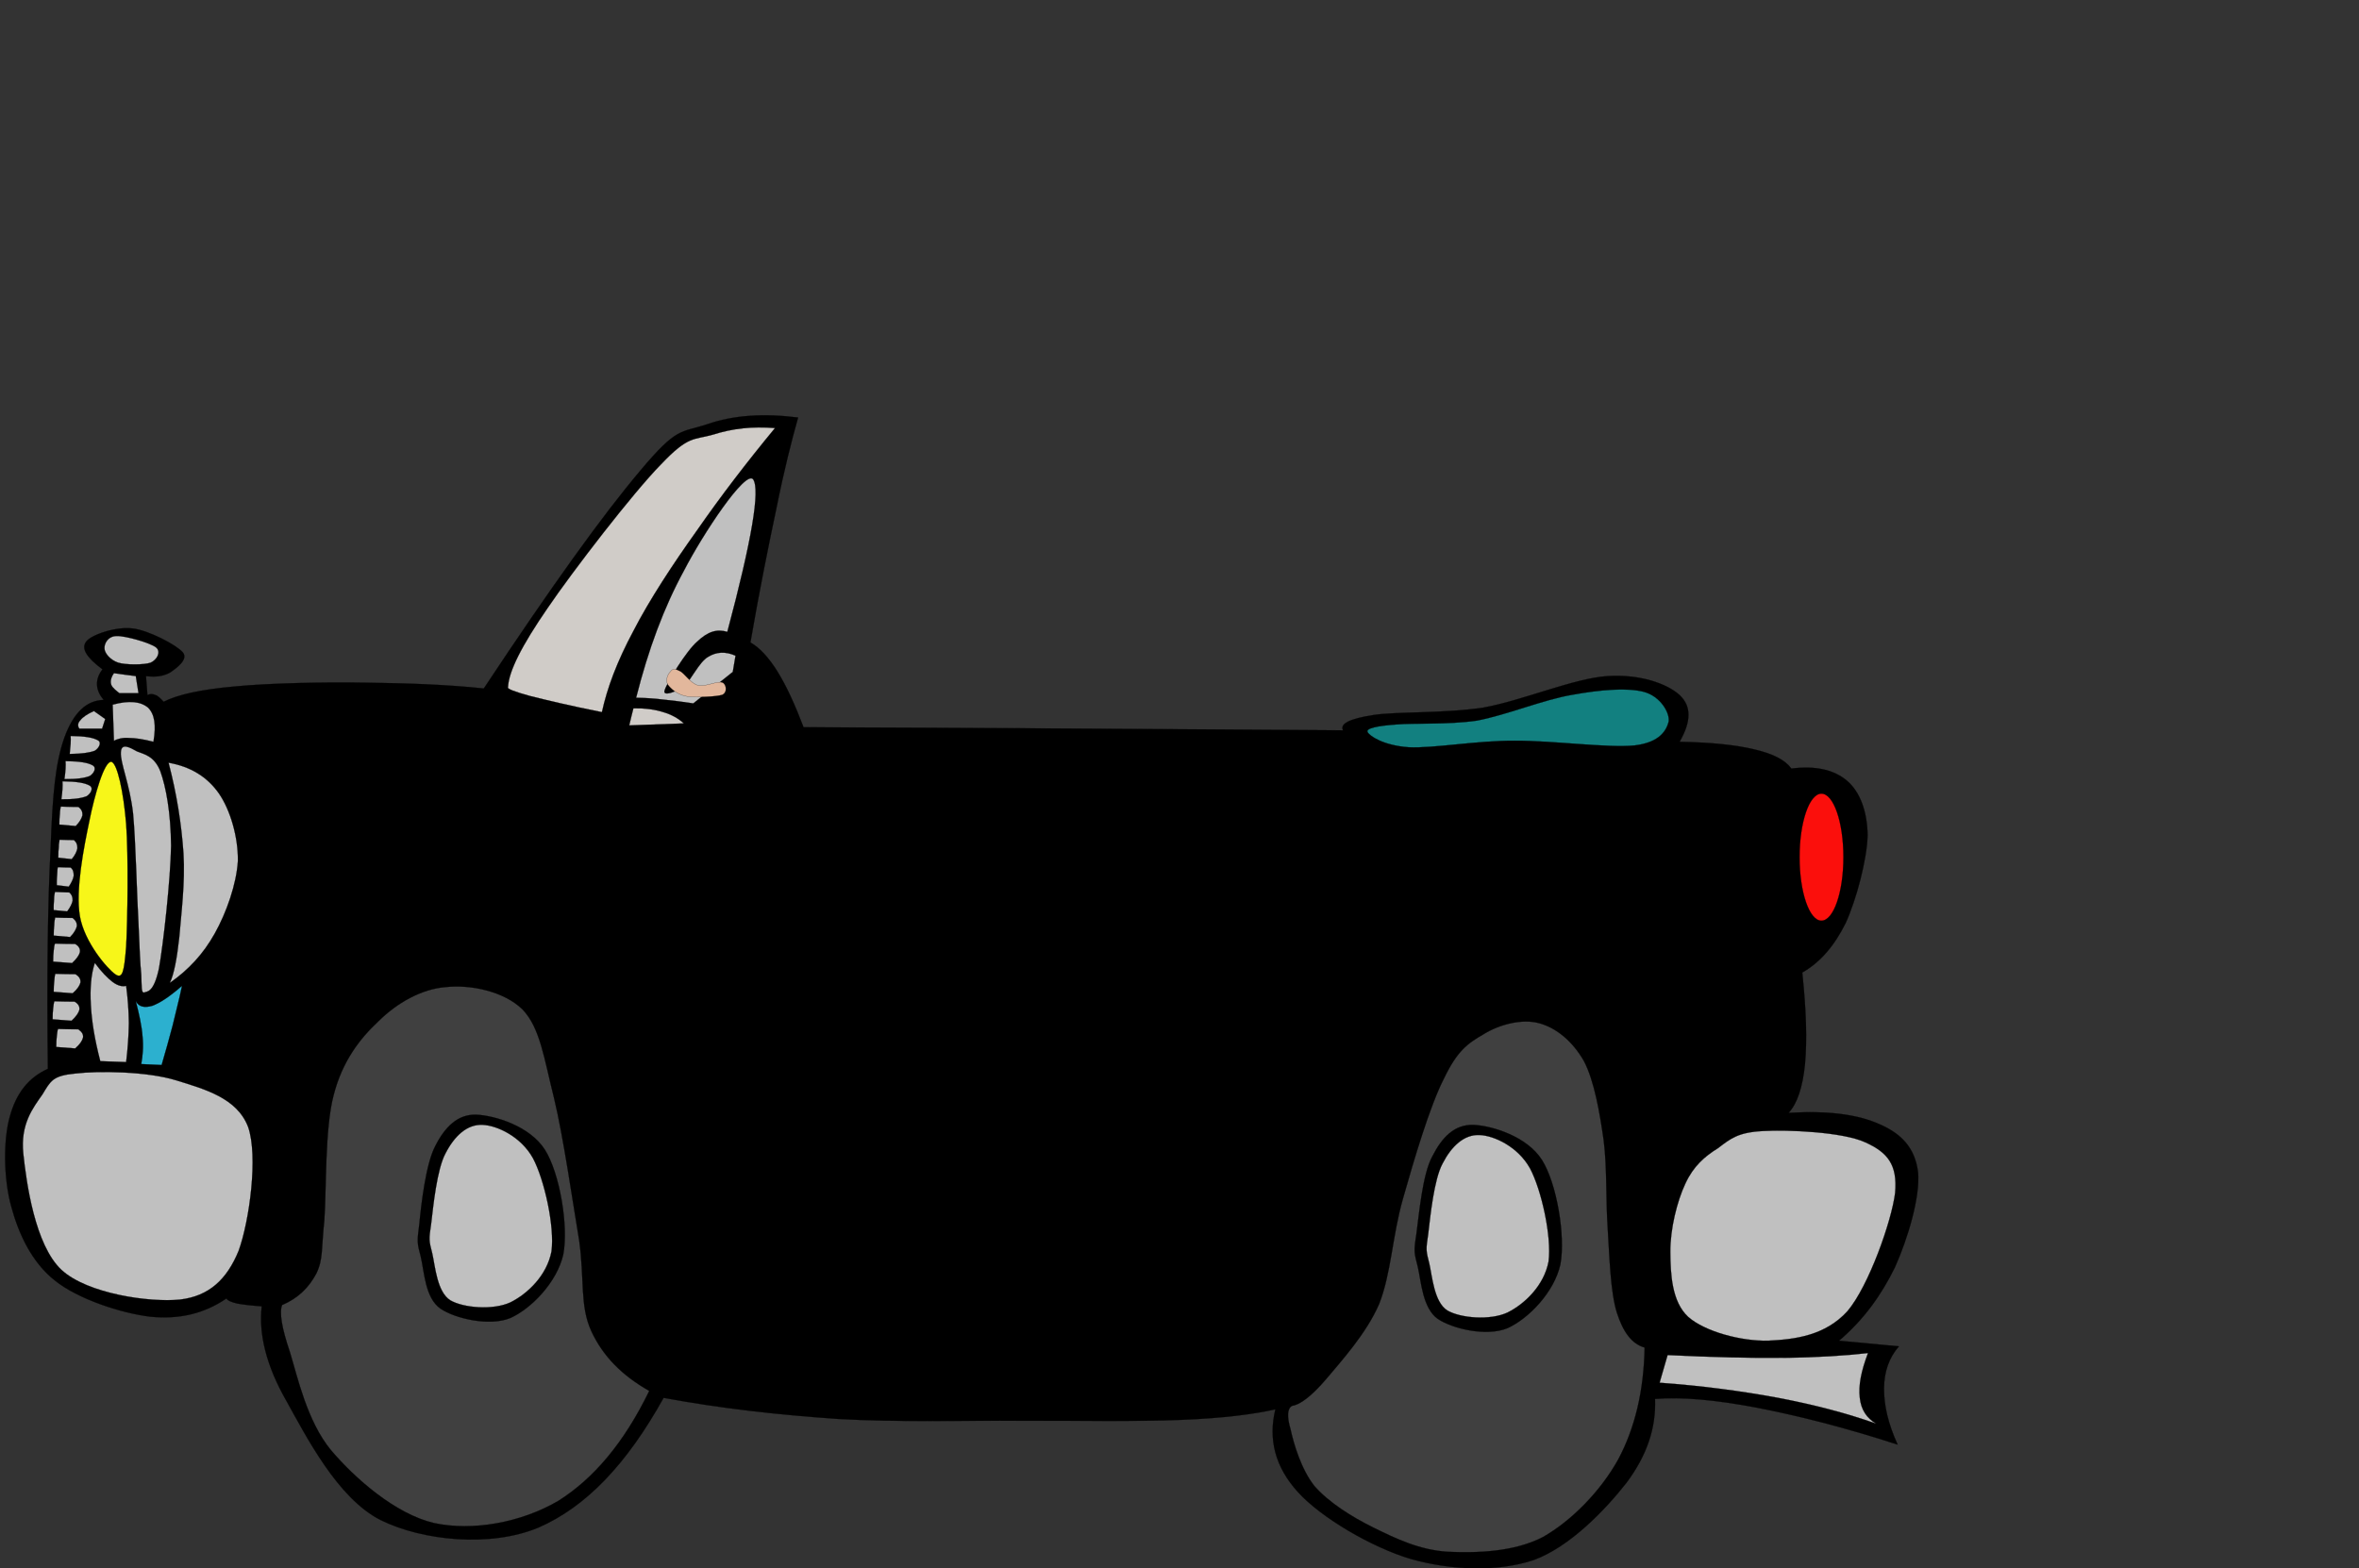 <?xml version="1.0"?><svg width="466.586" height="310.268" xmlns="http://www.w3.org/2000/svg">
 <rect width="100%" height="100%" fill="#333333" stroke="none"/>
 <title>autoblanche</title>

 <g>
  <title>Layer 1</title>
  <path fill="black" id="svg_2" stroke-width="0.036" stroke-miterlimit="10" stroke="#000000" fill-rule="evenodd" d="m95.689,136.194c-7.524,-0.792 -15.156,-1.044 -23.436,-1.152c-8.244,-0.144 -19.26,0.108 -25.848,0.756c-6.768,0.612 -11.268,1.62 -14.04,3.024c-0.576,-0.612 -1.116,-1.188 -1.62,-1.332c-0.612,-0.252 -1.008,-0.252 -1.584,0l-0.288,-3.744c2.088,0.252 3.528,0 4.86,-0.756c1.224,-0.864 3.6,-2.556 2.412,-3.96c-1.296,-1.476 -6.84,-4.392 -9.972,-4.716c-3.276,-0.396 -8.172,1.26 -9.144,2.628c-1.008,1.368 0.072,3.096 3.24,5.472c-0.756,0.972 -1.116,1.98 -1.08,3.024c0.036,0.972 0.432,1.98 1.332,3.024c-3.492,0.072 -6.048,2.628 -7.812,7.524c-1.728,4.968 -2.304,10.836 -2.7,21.888c-0.576,10.98 -0.756,25.309 -0.54,43.561c-3.888,1.764 -6.264,4.86 -7.524,9.432c-1.296,4.536 -1.26,12.204 0.252,17.712c1.44,5.364 3.996,11.053 8.64,14.725c4.536,3.672 13.14,6.479 18.864,7.164c5.724,0.575 10.62,-0.576 15.084,-3.601c0.252,0.433 0.972,0.721 2.16,1.008c1.224,0.217 2.7,0.396 4.824,0.54c-0.612,5.4 0.828,11.628 4.86,18.685c3.96,7.092 10.116,19.26 18.612,23.58c8.352,4.14 21.78,5.472 31.248,1.512c9.432,-4.104 17.46,-12.528 24.768,-25.668c11.268,2.088 22.536,3.348 34.488,4.176c11.988,0.685 24.768,0.288 36.396,0.36c11.448,-0.036 22.932,0.18 31.536,-0.18c8.315,-0.324 14.508,-1.152 18.577,-2.089c-1.441,5.977 -0.037,11.448 4.5,16.416c4.463,4.933 14.508,10.908 22.355,13.212c7.848,2.196 16.955,2.629 24.264,0.181c7.164,-2.628 14.148,-9.937 18.324,-15.265c4.031,-5.399 5.867,-10.8 5.652,-16.596c5.328,-0.432 11.879,0.18 19.943,1.692c8.027,1.548 17.279,3.852 28.045,7.344c-1.945,-4.284 -2.701,-7.812 -2.701,-11.124c0.037,-3.276 0.973,-6.048 2.953,-8.316l-11.844,-1.115c4.859,-4.141 8.314,-8.929 11.051,-14.508c2.592,-5.761 5.041,-14.04 4.572,-18.864c-0.611,-4.788 -3.275,-7.561 -7.561,-9.433c-4.355,-1.979 -10.223,-2.735 -18.035,-2.268c1.691,-1.836 2.771,-5.004 3.24,-9.648c0.432,-4.716 0.252,-10.619 -0.541,-18.107c3.6,-2.052 6.373,-5.328 8.604,-9.828c2.125,-4.68 4.213,-12.6 4.32,-17.352c-0.072,-4.717 -1.512,-8.568 -4.031,-10.729c-2.557,-2.196 -6.191,-3.06 -11.053,-2.448c-1.188,-1.656 -3.563,-2.916 -7.271,-3.78c-3.707,-0.9 -8.604,-1.404 -14.832,-1.512c2.34,-4.068 2.34,-7.056 0,-9.252c-2.447,-2.232 -7.813,-4.176 -14.291,-3.744c-6.625,0.432 -16.74,4.824 -24.518,6.228c-7.848,1.188 -17.207,0.756 -21.814,1.476c-4.645,0.72 -6.625,1.729 -5.941,3.024c-3.527,-0.036 -13.932,-0.108 -31.788,-0.216c-18.036,-0.108 -42.552,-0.288 -74.916,-0.396c-1.728,-4.536 -3.384,-8.136 -5.112,-10.944c-1.764,-2.844 -3.564,-4.788 -5.4,-5.832c1.8,-10.404 3.564,-19.08 5.148,-26.568c1.512,-7.524 2.988,-13.32 4.284,-17.928c-6.876,-0.864 -12.78,-0.468 -18,1.332c-5.292,1.764 -5.868,0.396 -13.248,9.216c-7.451,8.819 -17.567,22.896 -30.923,43.055z" clip-rule="evenodd"/>
  <path id="svg_3" stroke-width="0.036" stroke-miterlimit="10" stroke="#000000" fill-rule="evenodd" fill="#D0CCC8" d="m153.289,84.679c-4.536,-0.36 -8.388,0.072 -12.24,1.296c-3.888,1.116 -4.824,0.108 -10.296,5.868c-5.58,5.688 -17.424,21.06 -22.464,28.476c-5.112,7.416 -7.668,12.492 -7.812,15.624c-0.252,0.288 1.188,0.864 4.32,1.728c3.168,0.792 7.74,1.908 14.256,3.204c1.044,-4.788 2.988,-10.008 6.228,-16.056c3.168,-6.156 7.848,-13.284 12.636,-19.98c4.68,-6.733 9.756,-13.357 15.372,-20.16z" clip-rule="evenodd"/>
  <path id="svg_4" stroke-width="0.036" stroke-miterlimit="10" stroke="#000000" fill-rule="evenodd" fill="#D0CCC8" d="m125.281,140.119c2.232,-0.036 4.248,0.216 5.904,0.756c1.62,0.468 3.024,1.26 4.068,2.232l-10.8,0.396c0.252,-1.117 0.54,-2.232 0.828,-3.384z" clip-rule="evenodd"/>
  <path id="svg_5" stroke-width="0.036" stroke-miterlimit="10" stroke="#000000" fill-rule="evenodd" fill="#C0C0C0" d="m144.937,132.918l-7.812,6.228c-2.124,-0.324 -4.104,-0.576 -5.94,-0.756c-1.98,-0.252 -3.636,-0.324 -5.364,-0.36c2.412,-9.576 5.508,-17.892 9.432,-25.092c3.78,-7.344 12.24,-20.088 13.716,-18.108c1.404,2.088 -0.252,11.952 -5.112,30.168c-2.016,-0.612 -3.816,-0.108 -5.94,1.908c-2.16,1.836 -5.976,8.1 -6.444,9.612c-0.54,1.404 2.34,0.324 3.78,-0.756c1.476,-1.224 2.988,-4.788 4.824,-5.832c1.656,-1.008 3.456,-1.08 5.4,-0.216c-0.18,1.044 -0.36,2.124 -0.54,3.204z" clip-rule="evenodd"/>
  <path id="svg_6" stroke-width="0.036" stroke-miterlimit="10" stroke="#000000" fill-rule="evenodd" fill="#128080" d="m270.506,144.834c-0.469,-0.756 2.016,-1.26 5.65,-1.512c3.602,-0.324 10.01,0.072 15.912,-0.756c5.797,-1.08 13.248,-4.176 18.865,-5.112c5.543,-1.008 10.943,-1.476 14.256,-0.576c3.168,0.864 5.111,4.068 4.859,5.868c-0.432,1.656 -1.656,4.104 -6.732,4.716c-5.291,0.54 -16.164,-0.972 -23.723,-0.936c-7.561,-0.036 -16.129,1.548 -20.988,1.296c-5.003,-0.36 -7.705,-2.232 -8.099,-2.988z" clip-rule="evenodd"/>
  <path id="svg_7" stroke-width="0.036" stroke-miterlimit="10" stroke="#000000" fill-rule="evenodd" fill="#000000" d="m98.993,138.778c-7.812,-0.18 -15.408,-0.252 -23.184,-0.36c-7.848,-0.18 -15.948,-0.468 -23.184,-0.18c-7.308,0.288 -13.716,0.864 -19.908,1.872l0.54,8.1c1.62,0.576 3.636,1.764 6.192,3.42c2.556,1.512 6.768,2.628 8.892,6.408c1.98,3.816 2.916,9.036 2.952,16.2c1.332,-2.628 4.248,-5.04 8.892,-7.523c4.716,-2.521 12.024,-6.156 18.864,-7.164c6.732,-1.009 15.876,-0.433 21.024,0.756c4.968,1.116 9.648,5.22 8.604,5.651c-1.224,0.288 -9.72,-3.563 -15.624,-3.779c-6.048,-0.36 -13.068,-0.504 -19.656,2.088c-6.66,2.556 -13.824,7.38 -19.404,13.355c-5.58,5.977 -10.908,16.2 -13.752,22.068c-2.916,5.76 -4.032,9.72 -3.492,12.276c3.492,-0.252 6.408,0.107 8.892,1.224c2.484,1.08 4.356,2.521 5.904,5.292c1.584,2.7 2.448,5.904 2.988,10.729c0.288,4.752 0.144,13.247 -0.828,17.712c-1.008,4.392 -2.664,7.235 -5.112,8.676c1.26,1.296 2.88,1.691 4.86,1.332c1.944,-0.433 5.112,-0.396 6.732,-3.78c1.476,-3.672 1.764,-10.62 2.412,-16.956c0.504,-6.264 -0.468,-14.399 1.368,-20.376c1.836,-6.12 4.968,-11.808 9.972,-15.66c5.076,-3.924 14.04,-7.344 19.944,-7.344c5.76,0.036 11.304,2.7 14.544,7.164c3.06,4.355 2.772,10.439 4.572,18.684c1.764,8.101 4.752,23.004 6.192,29.988c1.26,6.876 0.504,7.776 1.908,11.592c1.44,3.78 2.34,8.208 6.444,10.944c3.996,2.52 6.048,3.744 17.532,5.076c11.484,1.368 35.532,2.52 50.904,3.023c15.264,0.252 29.952,-0.252 40.176,-0.936c10.044,-0.648 14.616,-0.72 19.944,-2.844c5.219,-2.341 8.207,-5.437 11.303,-10.549c2.916,-5.22 4.465,-12.672 6.732,-20.016c2.197,-7.38 4.393,-17.028 7.02,-23.544c2.594,-6.624 4.213,-12.06 8.605,-15.48c4.318,-3.42 12.707,-6.479 17.531,-4.896c4.787,1.548 8.928,8.532 11.305,14.148c2.23,5.472 1.979,11.951 2.699,18.468c0.721,6.372 0.973,14.399 1.873,19.62c0.936,5.04 1.188,8.64 3.527,10.943c2.305,2.196 8.641,2.988 9.684,2.809c0.793,-0.36 -3.131,-1.908 -4.572,-3.96c-1.547,-1.944 -3.6,-3.42 -4.068,-7.92c-0.539,-4.681 -1.008,-14.616 1.369,-19.801c2.34,-5.256 9.145,-9.035 12.924,-11.483c3.672,-2.521 7.057,-1.872 9.18,-3.601c2.053,-1.8 2.34,-2.052 2.951,-7.164c0.541,-5.292 0.109,-15.983 0.254,-23.76c0.07,-7.884 0.395,-16.668 0,-22.607c-0.541,-5.977 0.432,-9.685 -3.205,-12.636c-3.744,-3.024 -10.08,-4.68 -19.152,-5.112c-1.619,1.548 -4.355,2.268 -8.352,2.448c-4.104,0.072 -9.504,-1.692 -15.623,-1.692c-6.193,-0.108 -13.752,1.836 -20.736,1.512c-7.021,-0.396 -13.932,-1.548 -21.025,-3.6c-29.016,-0.324 -54.467,-0.504 -77.615,-0.54c-23.22,-0.144 -43.848,-0.144 -60.084,0c-16.308,-0.036 -25.056,0.252 -36.36,0.468c-11.412,0.252 -22.824,0.576 -30.744,1.116c-7.884,0.468 -14.292,1.944 -16.164,1.908c-1.98,-0.252 -1.8,-1.692 4.86,-2.664c6.696,-1.116 23.328,-2.34 34.776,-2.988c11.376,-0.648 22.104,-0.648 32.868,-0.396c-6.265,-1.907 -12.565,-3.814 -18.865,-5.759z" clip-rule="evenodd"/>
  <path id="svg_8" stroke-width="0.036" stroke-miterlimit="10" stroke="#000000" fill-rule="evenodd" fill="#2CB0CF" d="m36.001,195.019c-0.54,2.664 -1.26,5.256 -1.872,7.92c-0.684,2.556 -1.404,5.184 -2.16,7.74l-4.032,-0.181c0.288,-1.584 0.468,-3.456 0.252,-5.472c-0.144,-2.088 -0.684,-4.464 -1.332,-6.984c0.612,1.152 1.692,1.368 3.24,0.937c1.584,-0.577 3.42,-1.8 5.904,-3.96z" clip-rule="evenodd"/>
  <path id="svg_9" stroke-width="0.036" stroke-miterlimit="10" stroke="#000000" fill-rule="evenodd" fill="#C0C0C0" d="m19.837,209.923l5.112,0.18c0.324,-2.7 0.504,-5.185 0.54,-7.74c-0.036,-2.52 -0.216,-4.968 -0.54,-7.344c-0.756,0.216 -1.692,-0.036 -2.664,-0.756c-1.044,-0.792 -2.268,-2.052 -3.528,-3.78c-0.756,2.268 -0.972,5.04 -0.792,8.316c0.18,3.311 0.756,6.84 1.872,11.124z" clip-rule="evenodd"/>
  <path id="svg_10" stroke-width="0.036" stroke-miterlimit="10" stroke="#000000" fill-rule="evenodd" fill="#C0C0C0" d="m33.589,194.442c3.708,-2.592 6.624,-5.724 8.892,-9.792c2.304,-4.104 4.284,-9.72 4.572,-14.328c0.072,-4.716 -1.512,-10.151 -3.78,-13.392c-2.304,-3.276 -5.616,-5.292 -9.936,-6.048c1.62,6.156 2.556,12.132 2.952,17.928c0.36,5.796 -0.468,12.168 -0.828,16.596c-0.468,4.248 -1.044,7.309 -1.872,9.036z" clip-rule="evenodd"/>
  <path id="svg_11" stroke-width="0.036" stroke-miterlimit="10" stroke="#000000" fill-rule="evenodd" fill="#C0C0C0" d="m23.905,148.831c-0.144,2.052 1.764,6.3 2.412,12.06c0.54,5.724 0.756,16.452 1.08,21.888c0.252,5.292 0.288,7.596 0.54,9.972c0.108,2.305 -0.036,3.637 0.54,3.601c0.648,-0.252 1.908,0.072 2.952,-4.716c0.9,-5.004 2.304,-17.748 2.412,-24.336c-0.072,-6.588 -1.008,-11.628 -2.124,-14.725c-1.224,-3.096 -3.312,-3.384 -4.608,-3.924c-1.368,-0.756 -3.132,-1.8 -3.204,0.18z" clip-rule="evenodd"/>
  <path id="svg_12" stroke-width="0.036" stroke-miterlimit="10" stroke="#000000" fill-rule="evenodd" fill="#F7F619" d="m21.997,150.703c-1.368,-0.108 -3.276,6.48 -4.32,11.7c-1.08,5.184 -2.772,13.645 -1.872,18.864c0.9,5.112 5.364,10.332 7.02,11.483c1.44,0.973 1.728,-0.575 2.124,-5.472c0.288,-5.147 0.468,-18.107 0,-24.3c-0.504,-6.228 -1.764,-12.131 -2.952,-12.275z" clip-rule="evenodd"/>
  <path id="svg_13" stroke-width="0.036" stroke-miterlimit="10" stroke="#000000" fill-rule="evenodd" fill="#C0C0C0" d="m22.285,139.398l0.252,7.164c0.576,-0.36 1.692,-0.684 2.952,-0.576c1.26,0 2.88,0.252 4.86,0.756c0.576,-3.348 0.216,-5.508 -1.08,-6.768c-1.44,-1.187 -3.636,-1.475 -6.984,-0.576z" clip-rule="evenodd"/>
  <path id="svg_14" stroke-width="0.036" stroke-miterlimit="10" stroke="#000000" fill-rule="evenodd" fill="#C0C0C0" d="m22.537,133.17c-0.576,0.828 -0.756,1.584 -0.54,2.268c0.18,0.612 1.224,1.368 1.62,1.692c0.252,0.252 0.252,0.252 0,0l3.78,0l-0.54,-3.384c-1.44,-0.18 -2.88,-0.36 -4.32,-0.576z" clip-rule="evenodd"/>
  <path id="svg_15" stroke-width="0.036" stroke-miterlimit="10" stroke="#000000" fill-rule="evenodd" fill="#C0C0C0" d="m23.365,131.083c1.476,0.468 5.148,0.468 6.444,0c1.26,-0.576 2.088,-2.124 1.08,-2.988c-1.152,-0.936 -6.156,-2.34 -7.812,-2.268c-1.728,0 -2.484,1.512 -2.412,2.448c0,0.864 1.08,2.267 2.7,2.808z" clip-rule="evenodd"/>
  <path id="svg_16" stroke-width="0.036" stroke-miterlimit="10" stroke="#000000" fill-rule="evenodd" fill="#C0C0C0" d="m20.809,142.242l-2.232,-1.584c-1.296,0.576 -2.232,1.224 -2.664,1.8c-0.54,0.54 -0.612,1.152 -0.216,1.692l4.5,0c0.18,-0.611 0.396,-1.259 0.612,-1.908z" clip-rule="evenodd"/>
  <path id="svg_17" stroke-width="0.036" stroke-miterlimit="10" stroke="#000000" fill-rule="evenodd" fill="#C0C0C0" d="m12.349,154.555c0.036,0.396 0.036,0.972 0,1.584c-0.036,0.576 -0.108,1.188 -0.216,1.979c2.412,0.036 4.032,-0.216 5.004,-0.611c0.828,-0.505 1.404,-1.621 0.612,-2.088c-0.9,-0.541 -2.556,-0.829 -5.4,-0.864z" clip-rule="evenodd"/>
  <path id="svg_18" stroke-width="0.036" stroke-miterlimit="10" stroke="#000000" fill-rule="evenodd" fill="#C0C0C0" d="m12.025,159.559c-0.072,0.288 -0.18,0.899 -0.18,1.439c-0.072,0.648 -0.108,1.225 -0.108,2.124l3.24,0.288c0.792,-0.792 1.188,-1.548 1.332,-2.124c0.036,-0.684 -0.18,-1.188 -0.792,-1.655c-1.152,-0 -2.304,-0.036 -3.492,-0.072z" clip-rule="evenodd"/>
  <path id="svg_19" stroke-width="0.036" stroke-miterlimit="10" stroke="#000000" fill-rule="evenodd" fill="#C0C0C0" d="m11.773,166.11c0,0.288 -0.18,0.9 -0.144,1.44c-0.072,0.647 -0.108,1.224 -0.108,2.124l2.664,0.288c0.684,-0.792 1.008,-1.549 1.116,-2.124c0.036,-0.685 -0.144,-1.188 -0.684,-1.656c-0.936,0.001 -1.872,-0.036 -2.844,-0.072z" clip-rule="evenodd"/>
  <path id="svg_20" stroke-width="0.036" stroke-miterlimit="10" stroke="#000000" fill-rule="evenodd" fill="#C0C0C0" d="m11.449,171.547c-0.108,0.323 -0.108,0.792 -0.144,1.403c-0.036,0.576 -0.108,1.296 -0.072,2.16l2.376,0.288c0.576,-0.864 0.9,-1.584 0.972,-2.16c0,-0.684 -0.108,-1.224 -0.612,-1.62c-0.828,0 -1.656,-0.036 -2.52,-0.071z" clip-rule="evenodd"/>
  <path id="svg_21" stroke-width="0.036" stroke-miterlimit="10" stroke="#000000" fill-rule="evenodd" fill="#C0C0C0" d="m12.961,150.559c0.036,0.396 0.036,0.972 0,1.584c-0.036,0.576 -0.108,1.188 -0.216,1.98c2.412,0.036 4.032,-0.216 5.004,-0.612c0.828,-0.504 1.404,-1.62 0.612,-2.088c-0.9,-0.541 -2.556,-0.829 -5.4,-0.864z" clip-rule="evenodd"/>
  <path id="svg_22" stroke-width="0.036" stroke-miterlimit="10" stroke="#000000" fill-rule="evenodd" fill="#C0C0C0" d="m13.969,145.59c0.036,0.432 0.036,0.9 0,1.548c-0.036,0.54 -0.144,1.26 -0.18,2.016c2.448,-0.036 3.924,-0.252 4.968,-0.648c0.828,-0.504 1.404,-1.656 0.612,-2.052c-0.9,-0.539 -2.556,-0.828 -5.4,-0.864z" clip-rule="evenodd"/>
  <path id="svg_23" stroke-width="0.036" stroke-miterlimit="10" stroke="#000000" fill-rule="evenodd" fill="#C0C0C0" d="m10.873,176.442c-0.072,0.36 -0.18,0.792 -0.18,1.44c-0.036,0.575 -0.108,1.296 -0.072,2.159l2.664,0.253c0.612,-0.793 0.972,-1.549 1.08,-2.124c0.036,-0.685 -0.18,-1.225 -0.648,-1.62c-0.936,-0.035 -1.872,-0.071 -2.844,-0.108z" clip-rule="evenodd"/>
  <path id="svg_24" stroke-width="0.036" stroke-miterlimit="10" stroke="#000000" fill-rule="evenodd" fill="#C0C0C0" d="m10.909,181.519c-0.072,0.288 -0.18,0.899 -0.18,1.439c-0.072,0.648 -0.108,1.225 -0.108,2.124l3.24,0.288c0.792,-0.792 1.188,-1.548 1.332,-2.124c0.072,-0.684 -0.252,-1.188 -0.828,-1.655c-1.152,0 -2.304,-0.036 -3.456,-0.072z" clip-rule="evenodd"/>
  <path id="svg_25" stroke-width="0.036" stroke-miterlimit="10" stroke="#000000" fill-rule="evenodd" fill="#C0C0C0" d="m10.873,186.666c-0.144,0.324 -0.18,0.792 -0.252,1.404c-0.072,0.576 -0.108,1.296 -0.108,2.16l3.744,0.288c0.936,-0.864 1.404,-1.584 1.548,-2.16c0.108,-0.684 -0.252,-1.224 -0.936,-1.62c-1.332,0 -2.664,-0.036 -3.996,-0.072z" clip-rule="evenodd"/>
  <path id="svg_26" stroke-width="0.036" stroke-miterlimit="10" stroke="#000000" fill-rule="evenodd" fill="#C0C0C0" d="m10.945,192.643c-0.108,0.288 -0.18,0.899 -0.216,1.439c-0.072,0.648 -0.108,1.225 -0.108,2.124l3.744,0.288c0.936,-0.792 1.404,-1.548 1.548,-2.124c0.072,-0.684 -0.252,-1.188 -0.972,-1.655c-1.332,-0 -2.664,-0.036 -3.996,-0.072z" clip-rule="evenodd"/>
  <path id="svg_27" stroke-width="0.036" stroke-miterlimit="10" stroke="#000000" fill-rule="evenodd" fill="#C0C0C0" d="m10.765,198.078c-0.144,0.324 -0.18,0.792 -0.252,1.404c-0.072,0.576 -0.108,1.296 -0.108,2.16l3.744,0.288c0.936,-0.864 1.404,-1.584 1.548,-2.16c0.108,-0.685 -0.252,-1.224 -0.936,-1.62c-1.332,0 -2.664,-0.036 -3.996,-0.072z" clip-rule="evenodd"/>
  <path id="svg_28" stroke-width="0.036" stroke-miterlimit="10" stroke="#000000" fill-rule="evenodd" fill="#C0C0C0" d="m11.485,203.551c-0.144,0.288 -0.18,0.899 -0.252,1.439c-0.072,0.648 -0.108,1.225 -0.108,2.124l3.744,0.288c0.936,-0.792 1.404,-1.548 1.548,-2.124c0.108,-0.684 -0.252,-1.188 -0.936,-1.656c-1.332,0 -2.664,-0.036 -3.996,-0.071z" clip-rule="evenodd"/>
  <path id="svg_29" stroke-width="0.036" stroke-miterlimit="10" stroke="#000000" fill-rule="evenodd" fill="#C0C0C0" d="m14.869,212.37c-4.464,0.433 -4.824,1.44 -6.48,4.141c-1.836,2.628 -4.392,5.832 -3.78,11.7c0.612,5.76 2.304,18.107 7.56,23.004c5.148,4.752 17.496,6.479 23.436,5.867c5.796,-0.684 9.288,-4.031 11.592,-9.647c2.16,-5.94 3.888,-18.792 1.872,-24.517c-2.196,-5.724 -8.568,-7.451 -14.256,-9.216c-5.868,-1.8 -15.48,-1.872 -19.944,-1.332z" clip-rule="evenodd"/>
  <path id="svg_30" stroke-width="0.036" stroke-miterlimit="10" stroke="#000000" fill-rule="evenodd" fill="#C0C0C0" d="m339.805,227.131c-2.664,1.655 -4.859,3.563 -6.443,6.983c-1.656,3.492 -3.023,9.036 -2.988,13.572c0.035,4.355 0.287,9.828 3.527,12.815c3.277,2.916 10.514,4.86 15.877,4.717c5.363,-0.252 11.268,-1.044 15.623,-5.832c4.213,-4.969 8.748,-17.82 9.434,-23.4c0.504,-5.616 -1.514,-8.028 -5.904,-10.008c-4.428,-2.052 -15.336,-2.521 -20.232,-2.232c-4.933,0.252 -6.375,1.477 -8.894,3.385z" clip-rule="evenodd"/>
  <path id="svg_31" stroke-width="0.036" stroke-miterlimit="10" stroke="#000000" fill-rule="evenodd" fill="#C0C0C0" d="m329.834,268.063c8.891,0.432 16.523,0.612 23.184,0.54c6.588,-0.072 12.023,-0.432 16.451,-0.937c-1.367,3.637 -1.908,6.408 -1.619,8.856c0.252,2.34 1.332,3.996 3.24,5.112c-5.904,-2.088 -12.24,-3.744 -19.404,-5.112c-7.236,-1.332 -14.904,-2.376 -23.436,-2.988c0.504,-1.8 1.043,-3.636 1.584,-5.471z" clip-rule="evenodd"/>
  <path id="svg_34" stroke-width="0.036" stroke-miterlimit="10" stroke="#000000" fill-rule="evenodd" fill="#404040" d="m55.801,258.162c-0.576,1.404 -0.108,4.464 1.548,9.324c1.476,4.824 3.384,13.645 8.1,19.368c4.788,5.652 12.744,12.636 20.376,14.436c7.632,1.656 17.208,-0.071 24.552,-4.355c7.056,-4.428 13.068,-11.556 18.036,-21.78c-5.4,-3.06 -9.18,-6.876 -11.484,-11.88c-2.268,-5.004 -1.296,-10.224 -2.376,-17.892c-1.296,-7.74 -3.132,-20.557 -4.968,-28.152c-1.944,-7.704 -2.736,-13.932 -6.264,-17.568c-3.708,-3.6 -10.332,-4.932 -15.156,-4.392c-4.788,0.36 -9.648,3.132 -13.32,6.768c-3.744,3.492 -7.164,7.992 -8.856,14.616c-1.764,6.66 -1.404,18.648 -1.836,24.696c-0.612,5.832 -0.216,7.74 -1.584,10.584c-1.476,2.771 -3.6,4.895 -6.768,6.227z" clip-rule="evenodd"/>
  <path id="svg_35" stroke-width="0.036" stroke-miterlimit="10" stroke="#000000" fill-rule="evenodd" d="m82.945,242.07c-0.468,3.636 -0.468,3.708 0.288,6.588c0.684,2.844 0.828,8.101 3.888,10.225c2.916,1.979 9.756,3.563 13.86,1.836c4.068,-1.836 9.216,-7.057 10.44,-12.601c1.044,-5.651 -0.72,-16.056 -3.636,-20.664c-2.988,-4.716 -9.972,-6.804 -13.608,-6.947c-3.708,-0.108 -6.228,2.52 -8.1,6.228c-1.872,3.564 -2.772,11.591 -3.132,15.335z" clip-rule="evenodd"/>
  <path id="svg_36" stroke-width="0.036" stroke-miterlimit="10" stroke="#000000" fill-rule="evenodd" fill="#C0C0C0" d="m85.285,242.034c-0.504,3.313 -0.432,3.349 0.216,5.94c0.576,2.52 0.936,7.596 3.564,9.252c2.592,1.512 8.46,2.016 11.916,0.396c3.384,-1.691 7.2,-5.327 8.1,-10.08c0.648,-4.932 -1.404,-14.184 -3.672,-18.432c-2.376,-4.284 -7.092,-6.479 -9.972,-6.588c-3.06,-0.144 -5.544,2.196 -7.308,5.616c-1.728,3.169 -2.448,10.585 -2.844,13.896z" clip-rule="evenodd"/>
  <path id="svg_37" stroke-width="0.036" stroke-miterlimit="10" stroke="#000000" fill-rule="evenodd" fill="#404040" d="m255.564,278.106c-0.936,0.54 -1.08,1.98 -0.287,4.716c0.576,2.664 2.053,7.813 4.715,11.16c2.773,3.168 7.201,6.012 11.736,8.244c4.393,2.16 9,4.392 14.652,4.752c5.652,0.252 13.033,0.072 18.793,-2.916c5.65,-3.204 11.412,-9.072 14.902,-15.372c3.35,-6.3 5.041,-13.572 5.221,-22.104c-2.557,-0.757 -4.248,-3.024 -5.508,-6.948c-1.26,-4.068 -1.439,-10.908 -1.801,-16.632c-0.395,-5.761 -0.107,-11.881 -0.791,-17.389c-0.793,-5.58 -1.873,-11.844 -3.924,-15.731c-2.268,-3.96 -5.508,-6.588 -8.893,-7.488c-3.383,-0.9 -7.813,0.252 -10.943,2.196c-3.168,1.836 -5.184,3.239 -7.848,8.784c-2.773,5.399 -5.977,16.235 -8.102,23.76c-2.123,7.452 -2.303,14.724 -4.715,20.844c-2.592,5.94 -7.561,11.34 -10.439,14.796c-2.879,3.384 -5.184,5.113 -6.768,5.328z" clip-rule="evenodd"/>
  <path id="svg_38" stroke-width="0.036" stroke-miterlimit="10" stroke="#000000" fill-rule="evenodd" d="m280.152,244.087c-0.576,3.636 -0.432,3.708 0.289,6.588c0.648,2.844 0.936,8.1 3.924,10.224c2.951,1.98 9.684,3.564 13.824,1.836c4.068,-1.836 9.215,-7.056 10.439,-12.6c1.045,-5.652 -0.721,-16.057 -3.637,-20.664c-2.986,-4.716 -9.971,-6.805 -13.607,-6.948c-3.744,-0.072 -6.156,2.448 -8.064,6.192c-1.978,3.527 -2.664,11.699 -3.168,15.372z" clip-rule="evenodd"/>
  <path id="svg_39" stroke-width="0.036" stroke-miterlimit="10" stroke="#000000" fill-rule="evenodd" fill="#C0C0C0" d="m282.492,244.051c-0.504,3.312 -0.432,3.348 0.217,5.939c0.576,2.521 0.936,7.597 3.564,9.252c2.592,1.513 8.459,2.017 11.916,0.396c3.383,-1.692 7.199,-5.328 8.1,-10.08c0.648,-4.933 -1.404,-14.185 -3.672,-18.433c-2.377,-4.283 -7.092,-6.479 -9.973,-6.588c-3.059,-0.144 -5.543,2.196 -7.307,5.616c-1.728,3.169 -2.448,10.585 -2.845,13.898z" clip-rule="evenodd"/>
  <path id="svg_41" stroke-width="0.036" stroke-miterlimit="10" stroke="#000000" fill-rule="evenodd" fill="#E2B79C" d="m134.353,132.703c1.008,0.36 2.16,2.484 3.744,2.88c1.44,0.324 3.852,-0.936 4.752,-0.576c0.792,0.252 1.116,1.944 0,2.448c-1.224,0.396 -5.328,0.54 -7.056,0.288c-1.944,-0.36 -3.132,-1.548 -3.708,-2.304c-0.504,-0.936 0,-2.124 0.54,-2.592c0.324,-0.505 0.756,-0.649 1.728,-0.144z" clip-rule="evenodd"/>
  <path id="svg_77" stroke-width="0.036" stroke-miterlimit="10" stroke="#000000" fill-rule="evenodd" fill="#FB0F0C" d="m355.934,169.566c0,6.948 1.943,12.564 4.32,12.564c2.412,0 4.355,-5.616 4.355,-12.564s-1.943,-12.564 -4.355,-12.564c-2.377,0 -4.32,5.616 -4.32,12.564z" clip-rule="evenodd"/>
 </g>
</svg>
